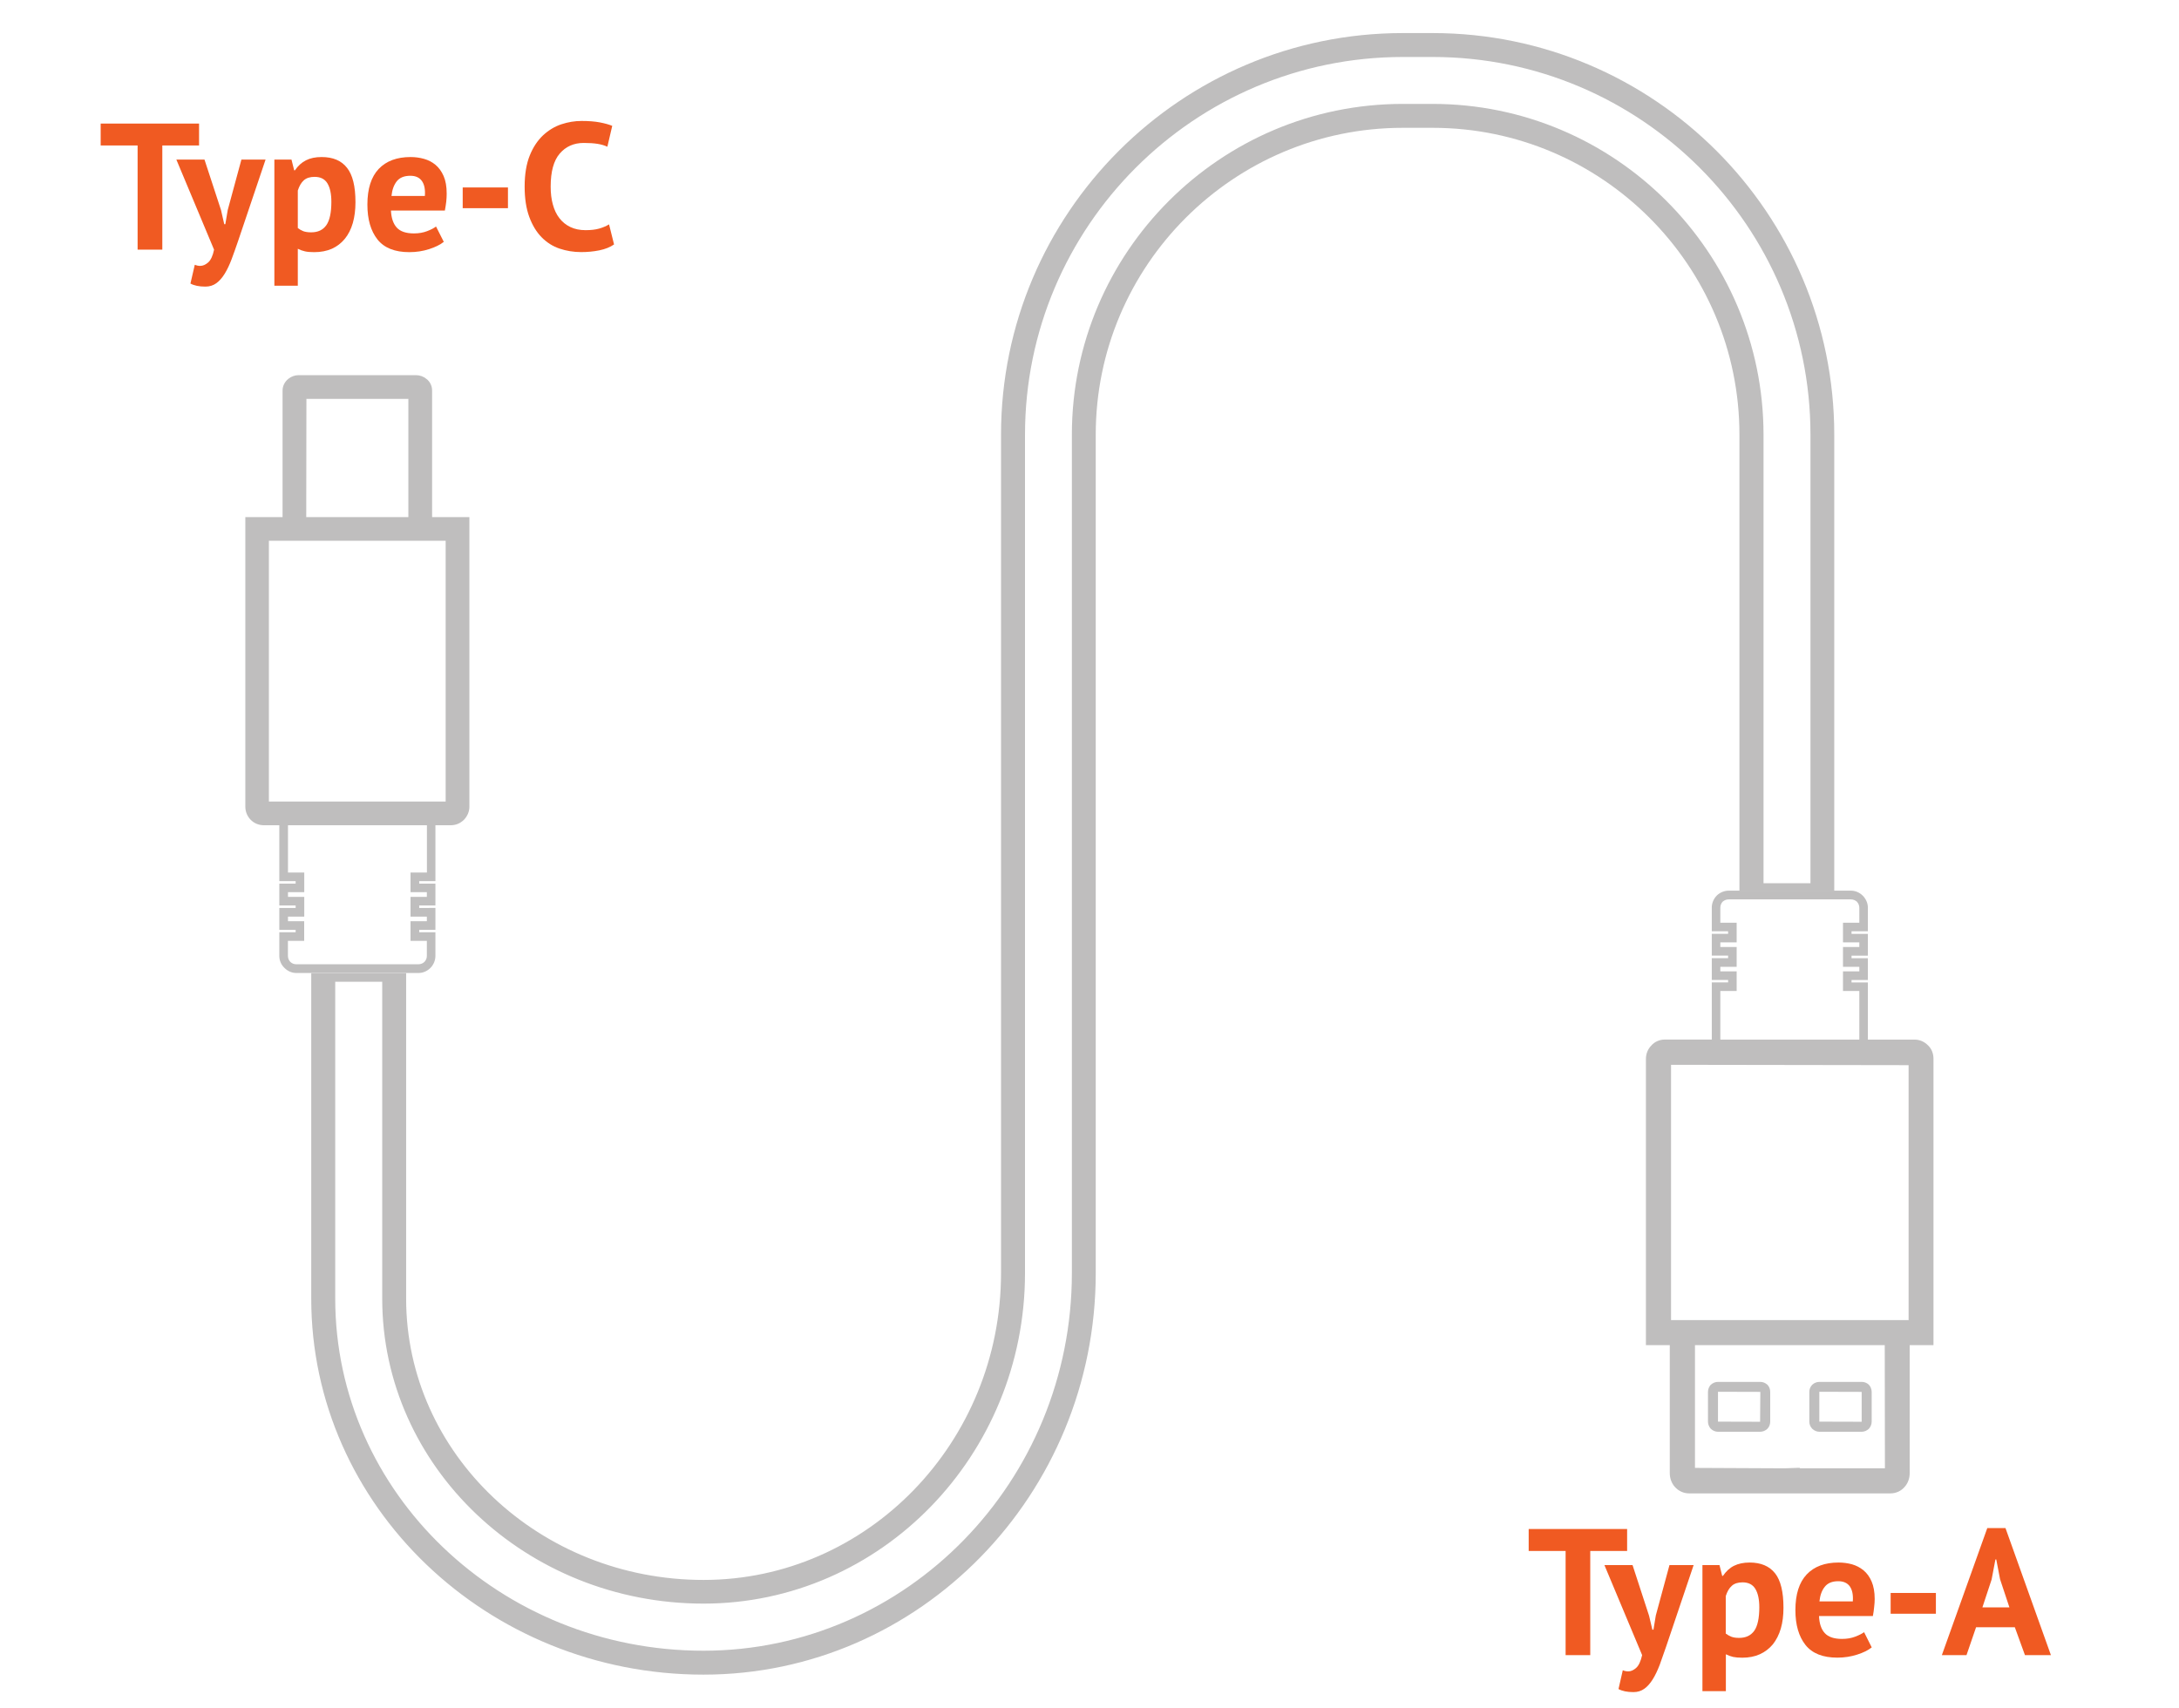 <?xml version="1.0" encoding="utf-8"?>
<!-- Generator: Adobe Illustrator 16.0.0, SVG Export Plug-In . SVG Version: 6.00 Build 0)  -->
<!DOCTYPE svg PUBLIC "-//W3C//DTD SVG 1.1//EN" "http://www.w3.org/Graphics/SVG/1.1/DTD/svg11.dtd">
<svg version="1.1" id="Layer_1" xmlns="http://www.w3.org/2000/svg" xmlns:xlink="http://www.w3.org/1999/xlink" x="0px" y="0px"
	 width="36.167px" height="28.35px" viewBox="0 0 36.167 28.35" enable-background="new 0 0 36.167 28.35" xml:space="preserve">
<rect x="0.002" y="0.002" display="none" fill="#F1F2F2" width="28.345" height="28.345"/>
<g>
	<g>
		<path fill="#BFBEBE" d="M28.871,14.793h1.574V7.216c0-3.676-2.99-6.667-6.666-6.667h-0.496c-3.677,0-6.668,2.991-6.668,6.667
			v13.919c0,2.809-2.215,5.094-4.938,5.094c-2.722,0-4.936-2.095-4.936-4.67v-5.404H5.166v5.404c0,3.442,2.92,6.242,6.51,6.242
			s6.511-2.99,6.511-6.666V7.216c0-2.809,2.287-5.094,5.096-5.094h0.496c2.808,0,5.092,2.285,5.092,5.094V14.793z M23.779,1.725
			h-0.496c-3.028,0-5.492,2.463-5.492,5.49v13.919c0,3.457-2.743,6.27-6.115,6.27c-3.37,0-6.112-2.622-6.112-5.846v-5.26h0.78v5.26
			c0,2.793,2.392,5.064,5.333,5.064c2.942,0,5.336-2.462,5.336-5.488V7.216c0-3.458,2.813-6.27,6.271-6.27h0.496
			c3.457,0,6.27,2.813,6.27,6.27v7.447h-0.779V7.216C29.269,4.188,26.806,1.725,23.779,1.725z"/>
	</g>
	<g>
		<path fill="#BFBEBE" d="M30.9,22.941h-0.701c-0.045,0-0.088,0.018-0.119,0.047c-0.031,0.031-0.049,0.074-0.049,0.119v0.494
			c0,0.045,0.018,0.086,0.049,0.119c0.033,0.031,0.076,0.049,0.119,0.049H30.9c0.043,0,0.086-0.018,0.119-0.049
			c0.029-0.033,0.047-0.074,0.047-0.119v-0.494c0-0.045-0.018-0.088-0.047-0.119C30.988,22.958,30.945,22.941,30.9,22.941z
			 M30.9,23.603l-0.703-0.002v-0.494c0,0,0-0.002,0.002-0.002l0.701,0.002V23.603z"/>
		<path fill="#BFBEBE" d="M29.214,22.941h-0.699c-0.045,0-0.086,0.018-0.119,0.047c-0.029,0.031-0.047,0.074-0.047,0.119v0.494
			c0,0.045,0.018,0.086,0.047,0.119c0.033,0.031,0.076,0.049,0.119,0.049h0.699c0.045,0,0.088-0.018,0.121-0.049
			c0.031-0.033,0.047-0.074,0.047-0.119v-0.494c0-0.045-0.016-0.088-0.047-0.119C29.302,22.958,29.261,22.941,29.214,22.941z
			 M29.214,23.603l-0.699-0.002v-0.494v-0.002l0.703,0.002L29.214,23.603z"/>
		<path fill="#BFBEBE" d="M32.006,17.359c-0.061-0.064-0.141-0.1-0.224-0.1h-0.779V16.31h-0.271v-0.041h0.271v-0.361h-0.271v-0.043
			h0.271v-0.361h-0.271V15.46h0.271v-0.393c0-0.074-0.033-0.145-0.084-0.197c-0.053-0.053-0.123-0.084-0.197-0.084h-2.029
			c-0.076,0-0.146,0.031-0.199,0.082c-0.053,0.055-0.082,0.127-0.082,0.199v0.393h0.271v0.043h-0.271v0.361h0.271v0.043h-0.271
			v0.361h0.271v0.041h-0.271v0.949H27.63c-0.087,0-0.172,0.04-0.221,0.099c-0.058,0.058-0.09,0.138-0.09,0.224v4.75h0.396v2.125
			c0,0.086,0.03,0.167,0.083,0.227c0.061,0.069,0.146,0.109,0.237,0.109h3.344c0.092,0,0.179-0.041,0.235-0.109
			c0.054-0.06,0.083-0.14,0.083-0.227v-2.125h0.395v-4.75C32.093,17.492,32.062,17.414,32.006,17.359z M28.554,16.452h0.271v-0.326
			h-0.271V16.05h0.271v-0.328h-0.271v-0.078h0.271v-0.326h-0.271v-0.25c0-0.037,0.014-0.072,0.039-0.1
			c0.027-0.023,0.063-0.037,0.1-0.037h2.029c0.037,0,0.07,0.014,0.098,0.037c0.025,0.027,0.041,0.064,0.041,0.1v0.25h-0.271v0.326
			h0.271v0.078h-0.271v0.328h0.271v0.076h-0.271v0.326h0.271v0.807h-2.307V16.452z M29.873,24.376l-0.003-0.009l-0.25,0.009
			l-1.487-0.007v-2.038h3.15l0.003,2.045H29.873z M31.679,21.915h-3.943v-4.238l3.943,0.006V21.915z"/>
	</g>
	<path fill="#BFBEBE" d="M7.172,8.585V6.481c0-0.075-0.035-0.146-0.093-0.19c-0.047-0.04-0.111-0.063-0.175-0.063H4.957
		c-0.062,0-0.121,0.021-0.171,0.061c-0.06,0.048-0.096,0.12-0.096,0.192v2.104H4.072v4.806c0,0.082,0.03,0.157,0.088,0.218
		c0.058,0.059,0.136,0.091,0.22,0.091h0.256v0.928h0.271v0.041H4.636v0.363h0.271v0.041H4.636v0.363h0.271v0.041H4.636v0.393
		c0,0.074,0.03,0.145,0.084,0.197c0.051,0.053,0.123,0.086,0.198,0.086h2.026c0.077,0,0.147-0.031,0.2-0.084
		c0.054-0.055,0.083-0.127,0.083-0.199v-0.393H6.958v-0.041h0.269v-0.363H6.958v-0.041h0.269v-0.363H6.958v-0.041h0.269v-0.928
		h0.254c0.084,0,0.158-0.03,0.221-0.092c0.057-0.06,0.089-0.137,0.089-0.216V8.585H7.172z M5.086,6.622h1.692v1.963H5.083
		L5.086,6.622z M7.085,14.485H6.814v0.326h0.271v0.078H6.814v0.328h0.271v0.076H6.814v0.326h0.271v0.25
		c0,0.039-0.014,0.072-0.041,0.1c-0.025,0.025-0.063,0.039-0.1,0.039H4.918c-0.038,0-0.073-0.014-0.099-0.039
		c-0.026-0.027-0.04-0.064-0.04-0.1v-0.25h0.27v-0.326H4.78v-0.076h0.27v-0.328H4.78v-0.078h0.27v-0.326H4.78v-0.785h2.306V14.485z
		 M7.397,13.307H4.463v-4.33h0.226h2.483h0.225V13.307z"/>
</g>
<g>
	<path fill="#F05A22" d="M3.304,2.415h-0.61v1.729h-0.41V2.415H1.671V2.051h1.633V2.415z"/>
	<path fill="#F05A22" d="M3.669,3.489l0.053,0.233h0.018L3.78,3.486l0.227-0.837h0.401L3.953,3.998
		C3.915,4.109,3.879,4.211,3.844,4.304C3.809,4.397,3.771,4.477,3.729,4.545C3.687,4.613,3.641,4.665,3.59,4.702
		C3.539,4.739,3.479,4.758,3.409,4.758c-0.104,0-0.187-0.017-0.248-0.051l0.072-0.311c0.03,0.012,0.06,0.018,0.09,0.018
		c0.045,0,0.09-0.02,0.133-0.058c0.043-0.039,0.076-0.109,0.097-0.211L2.927,2.649h0.467L3.669,3.489z"/>
	<path fill="#F05A22" d="M4.554,2.649h0.284l0.045,0.179h0.012c0.051-0.076,0.113-0.131,0.184-0.167
		C5.15,2.625,5.236,2.607,5.338,2.607c0.188,0,0.328,0.059,0.421,0.178C5.854,2.904,5.9,3.094,5.9,3.358
		c0,0.127-0.015,0.243-0.044,0.345c-0.03,0.103-0.074,0.19-0.133,0.262c-0.059,0.072-0.13,0.126-0.215,0.165
		C5.422,4.167,5.325,4.186,5.215,4.186c-0.062,0-0.113-0.004-0.152-0.013c-0.041-0.009-0.08-0.023-0.12-0.043v0.613H4.554V2.649z
		 M5.221,2.936c-0.076,0-0.135,0.019-0.178,0.057C5,3.031,4.967,3.088,4.943,3.163v0.623c0.028,0.021,0.058,0.039,0.091,0.052
		C5.067,3.85,5.11,3.857,5.165,3.857c0.112,0,0.195-0.039,0.251-0.118C5.472,3.66,5.5,3.53,5.5,3.349
		c0-0.132-0.022-0.233-0.066-0.306C5.39,2.971,5.319,2.936,5.221,2.936z"/>
	<path fill="#F05A22" d="M7.366,4.015c-0.06,0.048-0.141,0.088-0.244,0.121S6.91,4.186,6.794,4.186c-0.241,0-0.417-0.07-0.529-0.211
		C6.154,3.834,6.098,3.642,6.098,3.396c0-0.263,0.063-0.46,0.188-0.592c0.126-0.132,0.302-0.197,0.53-0.197
		c0.076,0,0.149,0.01,0.221,0.03c0.072,0.02,0.136,0.053,0.191,0.099s0.101,0.108,0.135,0.186s0.051,0.174,0.051,0.29
		c0,0.042-0.002,0.087-0.007,0.135C7.401,3.393,7.394,3.443,7.384,3.495H6.489c0.006,0.126,0.039,0.221,0.097,0.284
		C6.645,3.843,6.74,3.875,6.871,3.875c0.082,0,0.154-0.013,0.219-0.038c0.064-0.025,0.114-0.05,0.147-0.077L7.366,4.015z
		 M6.811,2.918c-0.101,0-0.176,0.03-0.225,0.091C6.538,3.07,6.508,3.151,6.498,3.253h0.554c0.008-0.107-0.008-0.19-0.049-0.248
		C6.962,2.947,6.898,2.918,6.811,2.918z"/>
	<path fill="#F05A22" d="M7.68,3.112h0.751v0.344H7.68V3.112z"/>
	<path fill="#F05A22" d="M10.192,4.058c-0.064,0.045-0.146,0.078-0.244,0.098c-0.099,0.02-0.2,0.029-0.303,0.029
		c-0.126,0-0.245-0.02-0.358-0.058C9.175,4.089,9.075,4.026,8.99,3.939c-0.086-0.087-0.154-0.2-0.205-0.338
		C8.734,3.463,8.708,3.295,8.708,3.097c0-0.205,0.029-0.377,0.085-0.516s0.131-0.25,0.221-0.335
		c0.091-0.084,0.192-0.146,0.304-0.183c0.112-0.037,0.223-0.055,0.335-0.055c0.12,0,0.221,0.008,0.304,0.024
		c0.083,0.016,0.151,0.035,0.205,0.057l-0.081,0.347c-0.046-0.022-0.1-0.038-0.163-0.048S9.779,2.373,9.689,2.373
		c-0.165,0-0.298,0.059-0.399,0.177C9.189,2.668,9.14,2.851,9.14,3.099c0,0.107,0.011,0.206,0.036,0.295
		c0.024,0.089,0.06,0.165,0.109,0.228c0.049,0.063,0.109,0.112,0.182,0.147S9.624,3.821,9.72,3.821c0.089,0,0.166-0.009,0.228-0.027
		c0.062-0.018,0.115-0.041,0.161-0.069L10.192,4.058z"/>
</g>
<g>
	<path fill="#F05A22" d="M27.006,25.748h-0.611v1.729h-0.409v-1.729h-0.613v-0.365h1.634V25.748z"/>
	<path fill="#F05A22" d="M27.371,26.823l0.055,0.232h0.018l0.039-0.236l0.227-0.837h0.401l-0.455,1.349
		c-0.038,0.111-0.074,0.214-0.108,0.307c-0.036,0.093-0.074,0.174-0.116,0.241s-0.087,0.119-0.139,0.156
		c-0.051,0.037-0.111,0.056-0.181,0.056c-0.104,0-0.188-0.017-0.248-0.051l0.071-0.312c0.03,0.013,0.06,0.019,0.09,0.019
		c0.046,0,0.09-0.02,0.133-0.059s0.075-0.109,0.098-0.211l-0.626-1.495h0.467L27.371,26.823z"/>
	<path fill="#F05A22" d="M28.256,25.982h0.284l0.045,0.18h0.012c0.052-0.076,0.113-0.133,0.184-0.168
		c0.071-0.035,0.157-0.054,0.259-0.054c0.188,0,0.328,0.06,0.422,0.178s0.14,0.31,0.14,0.572c0,0.128-0.014,0.243-0.044,0.346
		s-0.075,0.19-0.133,0.263c-0.06,0.071-0.131,0.126-0.216,0.164c-0.084,0.038-0.182,0.057-0.291,0.057
		c-0.063,0-0.113-0.005-0.152-0.013c-0.041-0.01-0.081-0.024-0.12-0.044v0.612h-0.389V25.982z M28.922,26.269
		c-0.075,0-0.135,0.019-0.177,0.057c-0.044,0.038-0.077,0.096-0.101,0.171v0.622c0.028,0.021,0.059,0.039,0.091,0.052
		c0.034,0.013,0.076,0.02,0.131,0.02c0.111,0,0.194-0.039,0.251-0.118c0.055-0.078,0.084-0.209,0.084-0.39
		c0-0.132-0.022-0.233-0.066-0.306C29.091,26.305,29.021,26.269,28.922,26.269z"/>
	<path fill="#F05A22" d="M31.067,27.349c-0.06,0.047-0.14,0.088-0.243,0.12c-0.103,0.033-0.212,0.05-0.327,0.05
		c-0.242,0-0.418-0.07-0.53-0.211c-0.111-0.141-0.167-0.333-0.167-0.578c0-0.264,0.063-0.461,0.188-0.593s0.302-0.197,0.529-0.197
		c0.076,0,0.15,0.01,0.221,0.029c0.073,0.021,0.136,0.054,0.192,0.1c0.056,0.046,0.101,0.107,0.135,0.186
		c0.033,0.077,0.051,0.174,0.051,0.289c0,0.042-0.003,0.087-0.009,0.136c-0.005,0.047-0.011,0.098-0.021,0.148h-0.894
		c0.005,0.126,0.037,0.221,0.097,0.285c0.058,0.063,0.153,0.095,0.284,0.095c0.081,0,0.154-0.012,0.219-0.037
		c0.064-0.024,0.114-0.05,0.148-0.075L31.067,27.349z M30.512,26.25c-0.102,0-0.176,0.031-0.224,0.092
		c-0.05,0.061-0.078,0.142-0.089,0.243h0.554c0.008-0.107-0.009-0.19-0.049-0.248C30.664,26.28,30.599,26.25,30.512,26.25z"/>
	<path fill="#F05A22" d="M31.381,26.445h0.751v0.345h-0.751V26.445z"/>
	<path fill="#F05A22" d="M33.442,27.014h-0.643l-0.159,0.463h-0.409l0.754-2.109h0.302l0.754,2.109H33.61L33.442,27.014z
		 M32.904,26.684h0.448l-0.155-0.467l-0.063-0.328H33.12l-0.063,0.332L32.904,26.684z"/>
</g>
</svg>
